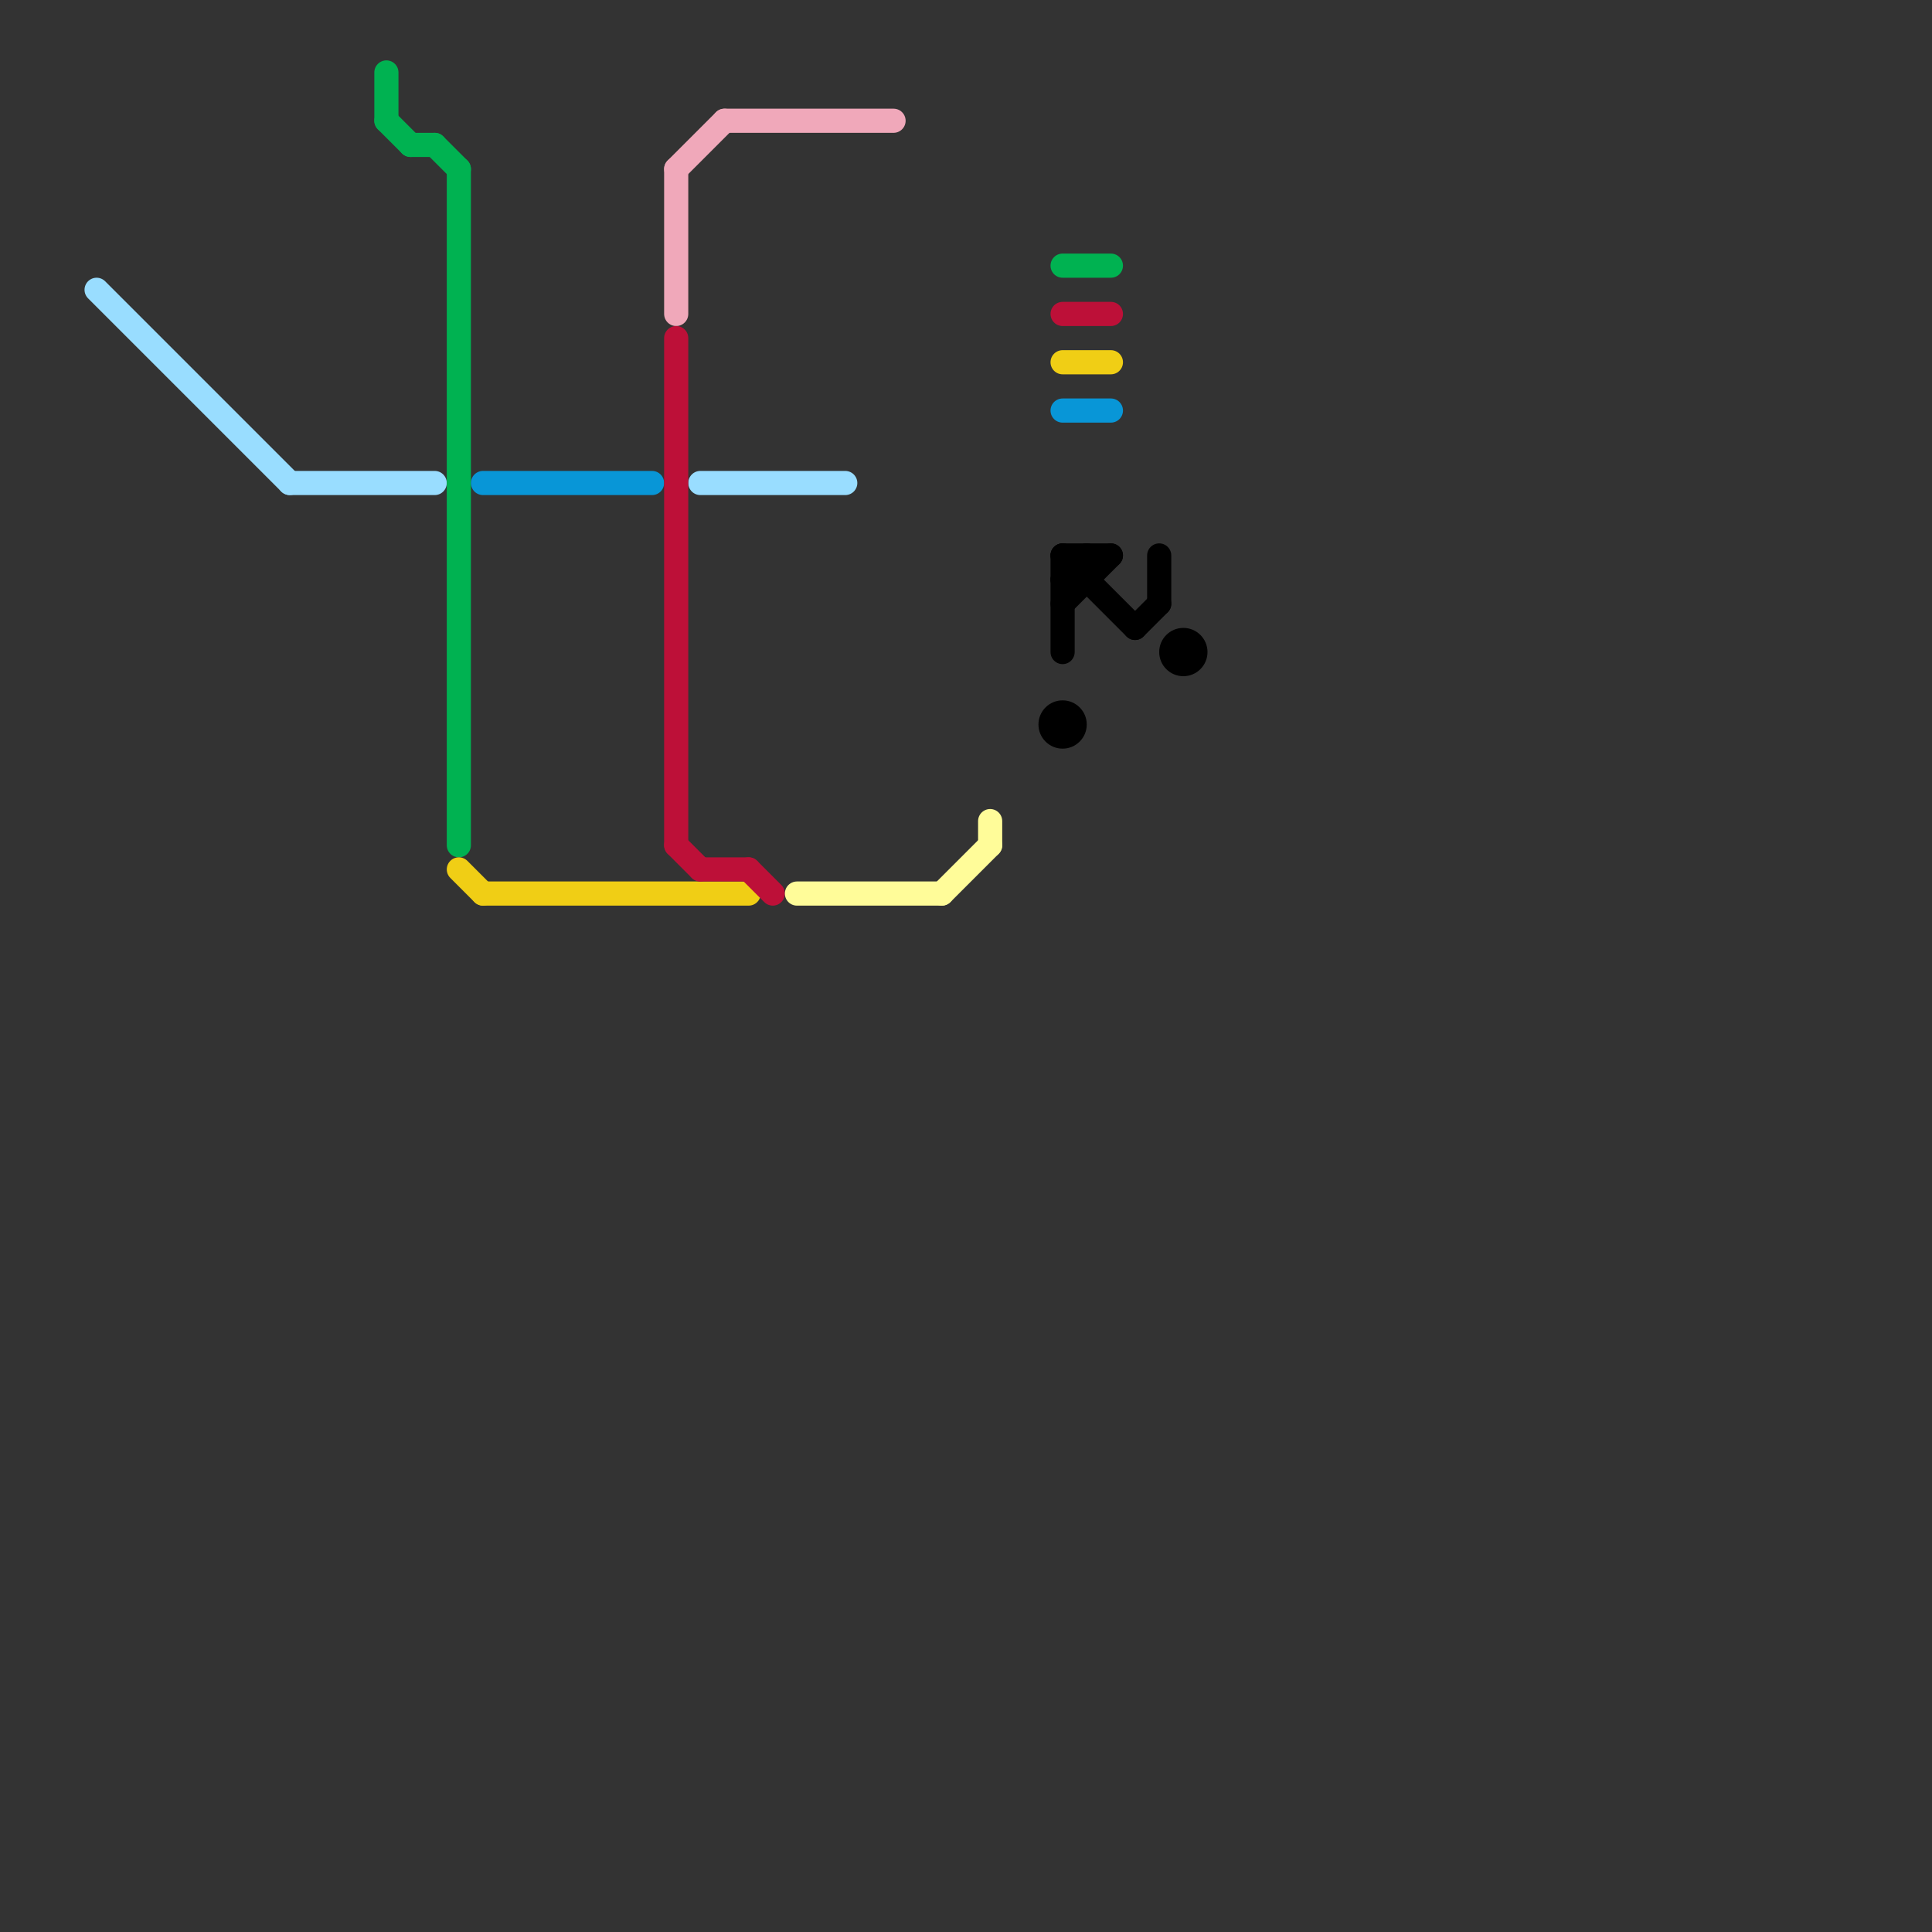 
<svg version="1.1" xmlns="http://www.w3.org/2000/svg" viewBox="0 0 80 80">
<rect x="0" y="0" width="80" height="80" fill="#333333" stroke="none"/>
<style>text { font: 1px Helvetica; font-weight: 600; white-space: pre; dominant-baseline: central; } line { stroke-width: 1; fill: none; stroke-linecap: round; stroke-linejoin: round; } .c0 { stroke: #99ddff } .c1 { stroke: #00b251 } .c2 { stroke: #f0ce15 } .c3 { stroke: #0896d7 } .c4 { stroke: #f0a8ba } .c5 { stroke: #bd1038 } .c6 { stroke: #fffc99 } .c7 { stroke: #000000 }</style><defs><g id="wm-xf"><circle r="1.2" fill="#000"/><circle r="0.9" fill="#fff"/><circle r="0.6" fill="#000"/><circle r="0.3" fill="#fff"/></g><g id="wm"><circle r="0.6" fill="#000"/><circle r="0.3" fill="#fff"/></g></defs><line class="c0" x1="4" y1="12" x2="12" y2="20"/><line class="c0" x1="12" y1="20" x2="18" y2="20"/><line class="c0" x1="29" y1="20" x2="35" y2="20"/><line class="c1" x1="16" y1="3" x2="16" y2="5"/><line class="c1" x1="19" y1="7" x2="19" y2="35"/><line class="c1" x1="16" y1="5" x2="17" y2="6"/><line class="c1" x1="17" y1="6" x2="18" y2="6"/><line class="c1" x1="18" y1="6" x2="19" y2="7"/><line class="c1" x1="44" y1="11" x2="46" y2="11"/><line class="c2" x1="44" y1="15" x2="46" y2="15"/><line class="c2" x1="20" y1="37" x2="31" y2="37"/><line class="c2" x1="19" y1="36" x2="20" y2="37"/><line class="c3" x1="44" y1="17" x2="46" y2="17"/><line class="c3" x1="20" y1="20" x2="27" y2="20"/><line class="c4" x1="30" y1="5" x2="37" y2="5"/><line class="c4" x1="28" y1="7" x2="28" y2="13"/><line class="c4" x1="28" y1="7" x2="30" y2="5"/><line class="c5" x1="28" y1="35" x2="29" y2="36"/><line class="c5" x1="44" y1="13" x2="46" y2="13"/><line class="c5" x1="28" y1="14" x2="28" y2="35"/><line class="c5" x1="31" y1="36" x2="32" y2="37"/><line class="c5" x1="29" y1="36" x2="31" y2="36"/><line class="c6" x1="41" y1="34" x2="41" y2="35"/><line class="c6" x1="33" y1="37" x2="39" y2="37"/><line class="c6" x1="39" y1="37" x2="41" y2="35"/><line class="c7" x1="44" y1="23" x2="44" y2="27"/><line class="c7" x1="47" y1="26" x2="48" y2="25"/><line class="c7" x1="44" y1="23" x2="47" y2="26"/><line class="c7" x1="44" y1="24" x2="45" y2="24"/><line class="c7" x1="44" y1="23" x2="46" y2="23"/><line class="c7" x1="44" y1="24" x2="45" y2="23"/><line class="c7" x1="48" y1="23" x2="48" y2="25"/><line class="c7" x1="44" y1="25" x2="46" y2="23"/><line class="c7" x1="45" y1="23" x2="45" y2="24"/><circle cx="44" cy="30" r="1" fill="#000000" /><circle cx="49" cy="27" r="1" fill="#000000" />
</svg>
